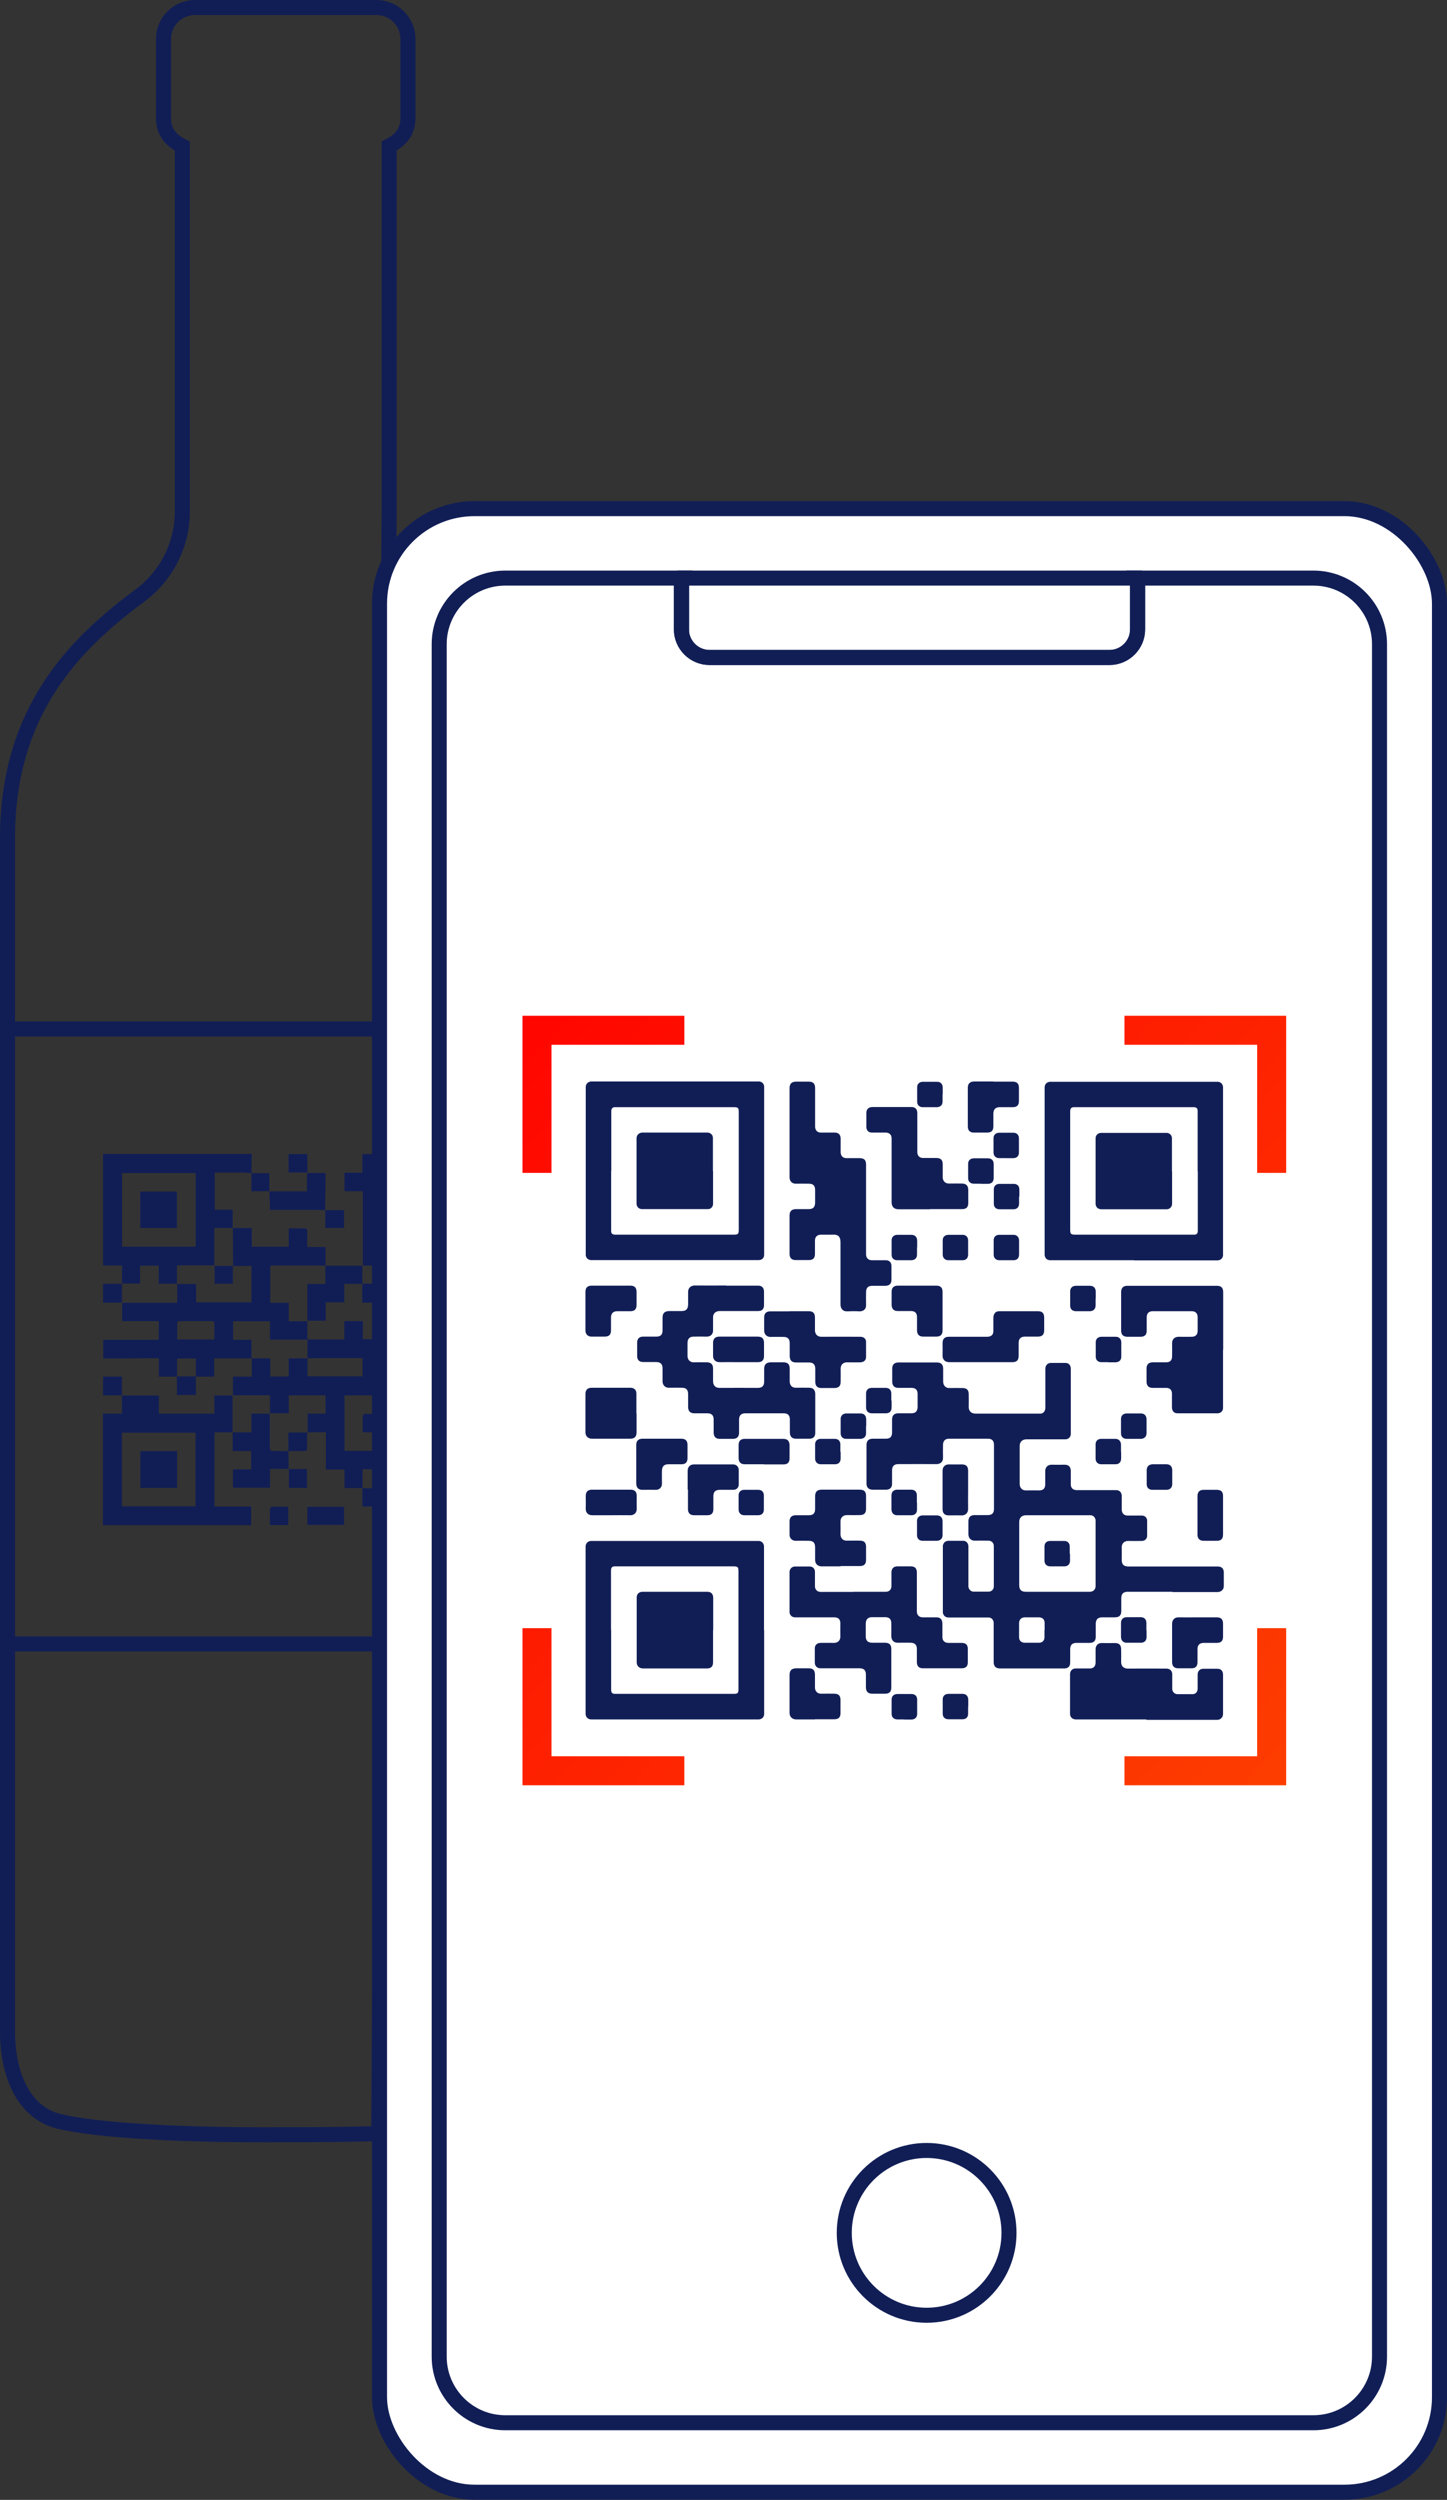 <?xml version="1.0" encoding="UTF-8"?> <svg xmlns="http://www.w3.org/2000/svg" xmlns:xlink="http://www.w3.org/1999/xlink" id="uuid-5b00a5ae-08ad-4e49-bdd9-524daad2352d" data-name="Calque 2" viewBox="0 0 96.27 166.27"><rect x="0" y="0" width="96.27" height="166.27" fill="#333333" stroke="none"/><defs><style> .uuid-7c9e2386-878c-4cfa-a86f-47b038627579 { fill: url(#uuid-f0c0de8b-49a3-4cc3-ba01-bc5b424152e8); } .uuid-7098c591-02b1-4fc4-bcaf-86bdaabb1698, .uuid-e3b1f5af-2fd1-43b3-9e7d-dee4743dbaa1 { stroke: #111e56; stroke-miterlimit: 10; } .uuid-7098c591-02b1-4fc4-bcaf-86bdaabb1698, .uuid-e9ce7fae-5cff-4c64-92b1-6911e5b9edd8 { fill: none; } .uuid-88a78e65-c42e-402e-80cc-36d2a22b7c3d { fill: url(#uuid-1dd46133-82c4-4bc0-89ee-6e3a2b64ddfc); } .uuid-e3b1f5af-2fd1-43b3-9e7d-dee4743dbaa1 { fill: #fff; } .uuid-4a640758-3d23-4f68-b976-17ca1d89000b { fill: url(#uuid-9e920a62-595e-4bb1-8280-088a3e930481); } .uuid-bfa7b0cd-eb02-4bce-aa55-396d55afb541 { fill: #111e56; } .uuid-2ad2ed49-afe0-4a66-bc40-ed16af5d7c8e { fill: url(#uuid-8cd9e931-44fe-46e0-ab0c-dd1d41166498); } </style><linearGradient id="uuid-9e920a62-595e-4bb1-8280-088a3e930481" data-name="Dégradé sans nom 14" x1="29.56" y1="62.57" x2="94.59" y2="125.37" gradientUnits="userSpaceOnUse"><stop offset="0" stop-color="red"></stop><stop offset="1" stop-color="#fd4700"></stop></linearGradient><linearGradient id="uuid-1dd46133-82c4-4bc0-89ee-6e3a2b64ddfc" data-name="Dégradé sans nom 14" x1="51.02" y1="40.35" x2="116.05" y2="103.15" xlink:href="#uuid-9e920a62-595e-4bb1-8280-088a3e930481"></linearGradient><linearGradient id="uuid-8cd9e931-44fe-46e0-ab0c-dd1d41166498" data-name="Dégradé sans nom 14" x1="8.08" y1="86.82" x2="73.11" y2="149.61" xlink:href="#uuid-9e920a62-595e-4bb1-8280-088a3e930481"></linearGradient><linearGradient id="uuid-f0c0de8b-49a3-4cc3-ba01-bc5b424152e8" data-name="Dégradé sans nom 14" x1="29.54" y1="64.6" x2="94.57" y2="127.4" xlink:href="#uuid-9e920a62-595e-4bb1-8280-088a3e930481"></linearGradient></defs><g id="uuid-cefde91e-843d-45af-8f5d-ed362c8770cf" data-name="Calque 1"><g><g><path class="uuid-7098c591-02b1-4fc4-bcaf-86bdaabb1698" d="m25.89,34.03V9.71c.39-.2,1.25-.67,1.25-1.84V2.58c0-1.14-.94-2.08-2.1-2.08h-12.06c-1.16,0-2.1.93-2.1,2.08v5.3c0,1.17.86,1.63,1.25,1.84v24.32c0,2.18-1.05,4.26-2.82,5.57-4.36,3.23-8.81,7.67-8.81,16.14v79.32c0,3.24,1.27,5.49,3.41,6.02,2.49.61,8.28.95,15.09.89.53,0,1.05,0,1.56,0,1.63,0,4.64-.07,4.64-.07,0,0,.69-107,.69-107.87Z"></path><line class="uuid-7098c591-02b1-4fc4-bcaf-86bdaabb1698" x1=".96" y1="68.44" x2="25.25" y2="68.44"></line><line class="uuid-7098c591-02b1-4fc4-bcaf-86bdaabb1698" x1=".96" y1="109.34" x2="25.21" y2="109.34"></line><g><path class="uuid-e9ce7fae-5cff-4c64-92b1-6911e5b9edd8" d="m16.73,94.02h1.2s0,0,0,0h0v-1.2h-2.46s0,0,0,0c0,.82,0,1.63,0,2.45h0c.41,0,.82,0,1.25,0v-1.25Z"></path><path class="uuid-e9ce7fae-5cff-4c64-92b1-6911e5b9edd8" d="m21.64,94.03v-1.21h-2.45v1.19h-1.25s0,0,0,0c0,.09.02.19.02.28,0,.66,0,1.33,0,1.99,0,.16.04.23.21.22.34,0,.68,0,1.02.02,0,0,0,0,0,0h0v-1.25h1.25s0,0,0,0h0v-1.24h1.19Z"></path><path class="uuid-e9ce7fae-5cff-4c64-92b1-6911e5b9edd8" d="m24.1,86.64v-1.25h-1.19v1.23h-1.24v1.22h-1.22v-2.44h1.2v-1.21s-.09-.02-.14-.02c-1.13,0-2.26,0-3.4,0-.05,0-.09.01-.14.02v2.46h1.23v1.23h1.24v1.22h0c.81,0,1.62,0,2.45,0v-1.22h1.23v1.2h1.07v-2.44h-1.1Z"></path><path class="uuid-e9ce7fae-5cff-4c64-92b1-6911e5b9edd8" d="m14.26,84.17h-2.49v1.22h0c.41,0,.82,0,1.26,0v1.22h3.68v-2.42h-1.22s0,0,0,0h0s0,0,0,0v1.18h-1.21v-1.18c.41,0,.81,0,1.21,0h0s0,0,0,0c0-.84,0-1.68-.01-2.52h0c-.4,0-.79,0-1.22,0v2.49Z"></path><path class="uuid-e9ce7fae-5cff-4c64-92b1-6911e5b9edd8" d="m24.13,95.26c0-.37,0-.73,0-1.09,0-.05.08-.13.12-.13.31,0,.63,0,.95,0v-1.21h-2.29v3.67s.08.02.11.02c.73,0,1.45,0,2.18,0v-1.25h-1.08Z"></path><path class="uuid-e9ce7fae-5cff-4c64-92b1-6911e5b9edd8" d="m17.97,91.55h1.23v-1.2h1.25c0-.42,0-.83,0-1.25h0c-.82,0-1.64,0-2.49,0v-1.22h-2.45v1.23h1.23v1.24h0c.4,0,.8,0,1.23,0v1.2Z"></path><path class="uuid-e9ce7fae-5cff-4c64-92b1-6911e5b9edd8" d="m13.02,90.35h-1.25v1.2c.42,0,.83,0,1.25,0v-1.2Z"></path><path class="uuid-e9ce7fae-5cff-4c64-92b1-6911e5b9edd8" d="m11.77,85.39h0c-.4,0-.79,0-1.21,0v-1.2h-1.24v1.2h-1.2s0,0,0,0v1.25h0c1.22,0,2.43,0,3.66,0v-1.25Z"></path><path class="uuid-e9ce7fae-5cff-4c64-92b1-6911e5b9edd8" d="m13.01,78.02h-4.9v4.9h4.9v-4.9Zm-1.24,3.66h-2.44v-2.43h2.44v2.43Z"></path><path class="uuid-e9ce7fae-5cff-4c64-92b1-6911e5b9edd8" d="m14.12,87.87c-.73,0-1.46,0-2.19,0-.05,0-.13.07-.14.11-.01.37,0,.73,0,1.11h2.47c0-.38,0-.74,0-1.11,0-.04-.09-.11-.14-.11Z"></path><path class="uuid-e9ce7fae-5cff-4c64-92b1-6911e5b9edd8" d="m25.21,97.72h-1.1v1.25h0c.36,0,.73,0,1.09,0v-1.26Z"></path><path class="uuid-e9ce7fae-5cff-4c64-92b1-6911e5b9edd8" d="m8.12,100.18h4.9v-4.9h-4.9v4.9Zm1.22-3.66h2.44v2.44h-2.44v-2.44Z"></path><path class="uuid-e9ce7fae-5cff-4c64-92b1-6911e5b9edd8" d="m24.11,91.55v-1.21h-.27c-.87,0-1.73,0-2.6,0-.26,0-.52.01-.79.02v1.19h3.66Z"></path><polygon class="uuid-bfa7b0cd-eb02-4bce-aa55-396d55afb541" points="16.73 90.36 16.74 90.35 16.73 90.35 16.73 90.36"></polygon><path class="uuid-bfa7b0cd-eb02-4bce-aa55-396d55afb541" d="m15.51,89.11v-1.23h2.45v1.22h2.49v-1.22h-1.24v-1.23h-1.23v-2.46c.05,0,.1-.02.14-.02,1.13,0,2.26,0,3.4,0,.05,0,.09.01.14.02h0s0,0,0,0v-1.25h-1.22c0-.36,0-.7,0-1.03,0-.15-.04-.22-.2-.21-.34.01-.67,0-1.03,0v1.22h-2.46v-1.24h-1.25c0,.84,0,1.68.01,2.52h1.22v2.42h-3.68v-1.22h-1.26v1.25h-3.66v1.22h2.43v1.24h-3.69v1.25c.89,0,1.78-.01,2.67-.02.34,0,.67,0,1.03,0v1.22h1.21s0,0,0,0v-1.2h1.25v1.2h0c.4,0,.8,0,1.22,0v-1.21h2.48v-1.24h-1.23Zm-3.72-.02c0-.38,0-.74,0-1.11,0-.04.09-.11.14-.11.73,0,1.46,0,2.19,0,.05,0,.14.07.14.11.01.37,0,.73,0,1.11h-2.47Z"></path><polygon class="uuid-bfa7b0cd-eb02-4bce-aa55-396d55afb541" points="15.49 81.68 15.49 81.67 15.48 81.68 15.49 81.68"></polygon><polygon class="uuid-bfa7b0cd-eb02-4bce-aa55-396d55afb541" points="8.11 86.64 8.11 86.64 8.11 86.64 8.11 86.64"></polygon><polygon class="uuid-bfa7b0cd-eb02-4bce-aa55-396d55afb541" points="11.77 85.39 11.77 85.39 11.77 85.38 11.77 85.39"></polygon><polygon class="uuid-bfa7b0cd-eb02-4bce-aa55-396d55afb541" points="15.5 84.2 15.5 84.2 15.5 84.2 15.5 84.2 15.49 84.2 15.5 84.2"></polygon><polygon class="uuid-bfa7b0cd-eb02-4bce-aa55-396d55afb541" points="20.45 89.1 20.45 89.1 20.45 89.1 20.45 89.1"></polygon><polygon class="uuid-bfa7b0cd-eb02-4bce-aa55-396d55afb541" points="15.48 92.81 15.48 92.82 15.49 92.82 15.48 92.81"></polygon><polygon class="uuid-bfa7b0cd-eb02-4bce-aa55-396d55afb541" points="8.11 92.81 8.11 92.81 8.11 92.81 8.11 92.81"></polygon><path class="uuid-bfa7b0cd-eb02-4bce-aa55-396d55afb541" d="m14.26,92.82v1.2h-3.69v-1.2h-2.46v1.2h-1.26v7.42h9.86v-1.24h-2.44v-4.93h1.2c0-.82,0-1.63,0-2.45h-1.22Zm-1.25,7.37h-4.9v-4.9h4.9v4.9Z"></path><polygon class="uuid-bfa7b0cd-eb02-4bce-aa55-396d55afb541" points="15.48 95.27 15.48 95.27 15.49 95.27 15.48 95.27"></polygon><path class="uuid-bfa7b0cd-eb02-4bce-aa55-396d55afb541" d="m24.11,76.76v1.24h-1.19v1.23h1.22v4.94h1.07v-7.41h-1.09Z"></path><path class="uuid-bfa7b0cd-eb02-4bce-aa55-396d55afb541" d="m24.1,85.39v1.25h1.1v-1.26h-1.09s0,0-.01,0Z"></path><path class="uuid-bfa7b0cd-eb02-4bce-aa55-396d55afb541" d="m9.32,84.18h1.24v1.2h1.21v-1.22h2.49v-2.49h1.22v-1.21h-1.19v-2.47c.57,0,1.13,0,1.68,0,.25,0,.5.02.76.03,0-.42.01-.84.02-1.27H6.86v7.42h1.26v1.2h1.2v-1.2Zm-1.2-6.16h4.9v4.9h-4.9v-4.9Z"></path><polygon class="uuid-bfa7b0cd-eb02-4bce-aa55-396d55afb541" points="11.77 85.38 11.77 85.39 11.77 85.38 11.77 85.38"></polygon><polygon class="uuid-bfa7b0cd-eb02-4bce-aa55-396d55afb541" points="15.49 81.67 15.48 81.67 15.48 81.68 15.49 81.67"></polygon><polygon class="uuid-bfa7b0cd-eb02-4bce-aa55-396d55afb541" points="16.73 78.03 16.72 78.03 16.72 78.03 16.73 78.03"></polygon><polygon class="uuid-bfa7b0cd-eb02-4bce-aa55-396d55afb541" points="8.11 85.38 8.11 85.38 8.11 85.39 8.11 85.38"></polygon><path class="uuid-bfa7b0cd-eb02-4bce-aa55-396d55afb541" d="m6.86,85.39v1.25c.42,0,.83,0,1.25,0v-1.25c-.42,0-.83,0-1.25,0Z"></path><polygon class="uuid-bfa7b0cd-eb02-4bce-aa55-396d55afb541" points="8.11 85.38 8.11 85.39 8.11 85.39 8.11 85.38"></polygon><polygon class="uuid-bfa7b0cd-eb02-4bce-aa55-396d55afb541" points="8.11 86.64 8.11 86.64 8.11 86.64 8.11 86.64"></polygon><path class="uuid-bfa7b0cd-eb02-4bce-aa55-396d55afb541" d="m20.45,76.76h-1.25v1.22h1.25v-1.22Z"></path><path class="uuid-bfa7b0cd-eb02-4bce-aa55-396d55afb541" d="m6.86,91.56v1.25c.42,0,.84,0,1.25,0v-1.25h-1.25Z"></path><polygon class="uuid-bfa7b0cd-eb02-4bce-aa55-396d55afb541" points="8.11 92.81 8.11 92.81 8.11 92.81 8.11 92.81"></polygon><polygon class="uuid-bfa7b0cd-eb02-4bce-aa55-396d55afb541" points="20.45 95.27 20.45 95.27 20.45 95.27 20.45 95.27"></polygon><polygon class="uuid-bfa7b0cd-eb02-4bce-aa55-396d55afb541" points="20.45 90.36 20.45 90.35 20.45 90.35 20.45 90.36 20.45 90.36"></polygon><path class="uuid-bfa7b0cd-eb02-4bce-aa55-396d55afb541" d="m25.21,97.72v-1.22c-.73,0-1.45,0-2.18,0-.03,0-.06,0-.11-.02v-3.67h2.29v-3.74h-1.07v-1.2h-1.23v1.22h-2.45c0,.42,0,.83,0,1.25h0c.26,0,.52-.01.79-.01.87,0,1.73,0,2.6,0h.27v1.21h-3.66v-1.19s0,0,0,0h0c-.41,0-.81,0-1.25,0v1.2h-1.23v-1.2h-1.23v1.21h-1.25v1.24h2.46v1.2h1.25v-1.19h2.45v1.21h-1.19v1.24h1.21v2.48h1.24v1.23h1.2v-1.25h1.1Z"></path><polygon class="uuid-bfa7b0cd-eb02-4bce-aa55-396d55afb541" points="20.45 89.1 20.45 89.1 20.45 89.1 20.45 89.1"></polygon><polygon class="uuid-bfa7b0cd-eb02-4bce-aa55-396d55afb541" points="16.73 90.36 16.74 90.36 16.74 90.35 16.73 90.36"></polygon><polygon class="uuid-bfa7b0cd-eb02-4bce-aa55-396d55afb541" points="24.11 98.98 24.11 98.98 24.11 98.98 24.11 98.98"></polygon><polygon class="uuid-bfa7b0cd-eb02-4bce-aa55-396d55afb541" points="15.49 92.81 15.48 92.81 15.49 92.82 15.49 92.81"></polygon><polygon class="uuid-bfa7b0cd-eb02-4bce-aa55-396d55afb541" points="17.94 94.02 17.94 94.01 17.94 94.01 17.94 94.02"></polygon><path class="uuid-bfa7b0cd-eb02-4bce-aa55-396d55afb541" d="m24.11,98.98v1.22h.3c.26,0,.53,0,.79,0v-1.22h-1.09Z"></path><polygon class="uuid-bfa7b0cd-eb02-4bce-aa55-396d55afb541" points="24.11 98.98 24.11 98.98 24.11 98.98 24.11 98.98"></polygon><polygon class="uuid-bfa7b0cd-eb02-4bce-aa55-396d55afb541" points="15.48 95.27 15.49 95.27 15.49 95.27 15.48 95.27"></polygon><polygon class="uuid-bfa7b0cd-eb02-4bce-aa55-396d55afb541" points="19.21 97.71 19.21 97.71 19.21 97.71 19.21 97.71 19.21 97.71 19.21 97.71"></polygon><polygon class="uuid-bfa7b0cd-eb02-4bce-aa55-396d55afb541" points="17.94 94.02 17.94 94.02 17.94 94.01 17.94 94.02"></polygon><polygon class="uuid-bfa7b0cd-eb02-4bce-aa55-396d55afb541" points="19.19 96.53 19.2 96.53 19.19 96.52 19.19 96.53"></polygon><path class="uuid-bfa7b0cd-eb02-4bce-aa55-396d55afb541" d="m17.95,96.29c0-.66,0-1.33,0-1.99,0-.09-.01-.19-.02-.28h-1.2v1.25h-1.25v1.24h1.23v1.22h-1.21v1.22h2.46v-1.25h1.24c0-.39,0-.79-.01-1.18-.34,0-.68-.02-1.02-.02-.17,0-.22-.06-.21-.22Z"></path><path class="uuid-bfa7b0cd-eb02-4bce-aa55-396d55afb541" d="m20.45,101.42h2.44v-1.2h-2.44v1.2Z"></path><path class="uuid-bfa7b0cd-eb02-4bce-aa55-396d55afb541" d="m17.96,100.35c-.01.35,0,.7,0,1.08h1.22v-1.22c-.37,0-.72,0-1.08,0-.05,0-.13.09-.14.14Z"></path><path class="uuid-bfa7b0cd-eb02-4bce-aa55-396d55afb541" d="m19.2,96.52c.35,0,.7-.02,1.04-.01.15,0,.19-.05.19-.19,0-.35,0-.7.01-1.04h-1.25v1.25Z"></path><polygon class="uuid-bfa7b0cd-eb02-4bce-aa55-396d55afb541" points="20.45 95.27 20.45 95.27 20.45 95.27 20.45 95.27"></polygon><polygon class="uuid-bfa7b0cd-eb02-4bce-aa55-396d55afb541" points="19.2 96.53 19.2 96.52 19.19 96.52 19.2 96.53"></polygon><path class="uuid-bfa7b0cd-eb02-4bce-aa55-396d55afb541" d="m20.42,98.96v-1.25h-1.2c0,.41,0,.82,0,1.25h1.2Z"></path><polygon class="uuid-bfa7b0cd-eb02-4bce-aa55-396d55afb541" points="19.21 97.71 19.21 97.71 19.21 97.71 19.21 97.71"></polygon><polygon class="uuid-bfa7b0cd-eb02-4bce-aa55-396d55afb541" points="19.21 97.71 19.21 97.71 19.21 97.71 19.21 97.71"></polygon><path class="uuid-bfa7b0cd-eb02-4bce-aa55-396d55afb541" d="m21.65,84.19v1.21h-1.2v2.44h1.22v-1.22h1.24v-1.23h1.19s0,0,.01,0v-1.2h-2.46s0,0,0,0Z"></path><polygon class="uuid-bfa7b0cd-eb02-4bce-aa55-396d55afb541" points="21.65 84.19 21.66 84.19 21.66 84.18 21.65 84.18 21.65 84.19"></polygon><polygon class="uuid-bfa7b0cd-eb02-4bce-aa55-396d55afb541" points="24.1 85.39 24.11 85.39 24.11 85.38 24.1 85.38 24.1 85.39"></polygon><polygon class="uuid-bfa7b0cd-eb02-4bce-aa55-396d55afb541" points="17.92 79.24 17.92 79.24 17.92 79.24 17.92 79.23 17.92 79.24 17.92 79.24"></polygon><path class="uuid-bfa7b0cd-eb02-4bce-aa55-396d55afb541" d="m18.25,80.47c.91,0,1.83,0,2.74,0,.21,0,.43.01.64.02,0-.57.02-1.13.03-1.7,0-.25,0-.51,0-.77h-1.24v1.22h-2.5c.02.4.03.8.05,1.23h.27Z"></path><polygon class="uuid-bfa7b0cd-eb02-4bce-aa55-396d55afb541" points="21.64 80.49 21.63 80.49 21.63 80.49 21.64 80.49"></polygon><polygon class="uuid-bfa7b0cd-eb02-4bce-aa55-396d55afb541" points="21.64 80.49 21.63 80.49 21.64 80.49 21.64 80.49"></polygon><path class="uuid-bfa7b0cd-eb02-4bce-aa55-396d55afb541" d="m22.89,81.67v-1.18h-1.25c0,.39,0,.79,0,1.18h1.25Z"></path><polygon class="uuid-bfa7b0cd-eb02-4bce-aa55-396d55afb541" points="17.92 79.23 17.92 79.23 17.92 79.24 17.92 79.23"></polygon><path class="uuid-bfa7b0cd-eb02-4bce-aa55-396d55afb541" d="m17.92,79.23c0-.41,0-.81,0-1.2h-1.19c0,.39,0,.79,0,1.2.42,0,.81,0,1.19,0Z"></path><polygon class="uuid-bfa7b0cd-eb02-4bce-aa55-396d55afb541" points="16.72 78.03 16.73 78.03 16.73 78.03 16.73 78.03 16.73 78.03 16.72 78.03"></polygon><polygon class="uuid-bfa7b0cd-eb02-4bce-aa55-396d55afb541" points="16.73 78.03 16.73 78.03 16.72 78.03 16.73 78.03"></polygon><polygon class="uuid-bfa7b0cd-eb02-4bce-aa55-396d55afb541" points="17.92 79.24 17.92 79.23 17.92 79.24 17.92 79.24"></polygon><path class="uuid-bfa7b0cd-eb02-4bce-aa55-396d55afb541" d="m13.02,91.55c-.42,0-.83,0-1.25,0h0s0,0,0,0v1.23h1.26v-1.23h0Z"></path><polygon class="uuid-bfa7b0cd-eb02-4bce-aa55-396d55afb541" points="13.02 91.55 13.02 91.56 13.03 91.56 13.03 91.55 13.02 91.55"></polygon><polygon class="uuid-bfa7b0cd-eb02-4bce-aa55-396d55afb541" points="11.77 91.55 11.77 91.55 11.77 91.56 11.77 91.56 11.77 91.55"></polygon><path class="uuid-bfa7b0cd-eb02-4bce-aa55-396d55afb541" d="m14.28,85.38h1.21v-1.18c-.4,0-.8,0-1.21,0v1.18Z"></path><polygon class="uuid-bfa7b0cd-eb02-4bce-aa55-396d55afb541" points="15.49 84.2 15.5 84.2 15.49 84.2 15.49 84.2"></polygon><polygon class="uuid-bfa7b0cd-eb02-4bce-aa55-396d55afb541" points="15.49 84.2 15.5 84.2 15.5 84.2 15.49 84.2"></polygon><path class="uuid-bfa7b0cd-eb02-4bce-aa55-396d55afb541" d="m11.78,96.52h-2.44v2.44h2.44v-2.44Z"></path><path class="uuid-bfa7b0cd-eb02-4bce-aa55-396d55afb541" d="m9.33,81.68h2.44v-2.43h-2.44v2.43Z"></path><path class="uuid-bfa7b0cd-eb02-4bce-aa55-396d55afb541" d="m24.13,94.17c-.01.36,0,.72,0,1.09h1.08v-1.22c-.32,0-.64,0-.95,0-.04,0-.12.08-.12.13Z"></path></g></g><g><rect class="uuid-e3b1f5af-2fd1-43b3-9e7d-dee4743dbaa1" x="25.25" y="33.83" width="70.52" height="131.93" rx="6.32" ry="6.32"></rect><g><path class="uuid-7098c591-02b1-4fc4-bcaf-86bdaabb1698" d="m87.39,38.45h-11.8c.05.17.09.36.09.55v2.86c0,1.03-.84,1.87-1.87,1.87h-26.61c-1.03,0-1.87-.84-1.87-1.87v-2.86c0-.19.04-.37.09-.55h-11.8c-2.43,0-4.4,1.97-4.4,4.4v113.89c0,2.43,1.97,4.4,4.4,4.4h53.76c2.43,0,4.4-1.97,4.4-4.4V42.85c0-2.43-1.97-4.4-4.4-4.4Z"></path><path class="uuid-7098c591-02b1-4fc4-bcaf-86bdaabb1698" d="m45.34,41.86c0,1.03.84,1.87,1.87,1.87h26.61c1.03,0,1.87-.84,1.87-1.87v-2.86c0-.19-.04-.37-.09-.55h-30.16c-.05.17-.09.36-.09.55v2.86Z"></path></g><circle class="uuid-7098c591-02b1-4fc4-bcaf-86bdaabb1698" cx="61.65" cy="148.51" r="5.48"></circle><g><g><g><polygon class="uuid-4a640758-3d23-4f68-b976-17ca1d89000b" points="36.69 78.01 34.76 78.01 34.76 67.56 45.53 67.56 45.53 69.49 36.69 69.49 36.69 78.01"></polygon><polygon class="uuid-88a78e65-c42e-402e-80cc-36d2a22b7c3d" points="85.57 78.01 83.64 78.01 83.64 69.49 74.81 69.49 74.81 67.56 85.57 67.56 85.57 78.01"></polygon></g><g><polygon class="uuid-2ad2ed49-afe0-4a66-bc40-ed16af5d7c8e" points="45.53 118.74 34.76 118.74 34.76 108.29 36.69 108.29 36.69 116.81 45.53 116.81 45.53 118.74"></polygon><polygon class="uuid-7c9e2386-878c-4cfa-a86f-47b038627579" points="85.57 118.74 74.81 118.74 74.81 116.81 83.64 116.81 83.64 108.29 85.57 108.29 85.57 118.74"></polygon></g></g><g><path class="uuid-bfa7b0cd-eb02-4bce-aa55-396d55afb541" d="m77.98,105.87c-.95,0-1.9,0-2.84,0-.04,0-.08,0-.12,0-.28,0-.42.14-.42.43,0,.28,0,.55,0,.83,0,.31-.12.44-.44.44-.28,0-.55,0-.83,0-.29,0-.42.14-.43.42,0,.29,0,.58,0,.87,0,.28-.13.41-.42.41-.29,0-.58,0-.87,0-.27,0-.41.14-.41.42,0,.29,0,.58,0,.87,0,.28-.13.41-.41.41-1.42,0-2.84,0-4.26,0-.28,0-.42-.14-.42-.43,0-.82,0-1.65,0-2.47,0-.05,0-.11,0-.16-.02-.18-.14-.31-.31-.33-.05,0-.11,0-.16,0-.81,0-1.61,0-2.42,0-.05,0-.09,0-.14,0-.19-.01-.32-.13-.35-.32,0-.06,0-.12,0-.18,0-1.37,0-2.73,0-4.1,0-.06,0-.12,0-.18.03-.18.16-.31.35-.32.34,0,.67,0,1.01,0,.19,0,.32.15.34.34,0,.08,0,.15,0,.23,0,.78,0,1.56,0,2.33,0,.05,0,.11,0,.16.03.18.16.32.34.32.34,0,.67,0,1.01,0,.19,0,.33-.14.34-.34,0-.02,0-.04,0-.05,0-.87,0-1.73,0-2.6,0-.06,0-.13-.03-.19-.07-.15-.19-.21-.35-.21-.29,0-.59-.01-.88,0-.24.01-.43-.15-.43-.43,0-.28,0-.57,0-.85,0-.29.14-.42.42-.42.29,0,.58,0,.87,0,.27,0,.41-.13.41-.4,0-1.43,0-2.86,0-4.29,0-.25-.14-.39-.39-.39-.87,0-1.73,0-2.6,0-.25,0-.39.14-.4.39,0,.29-.01.59,0,.88.01.28-.2.42-.43.42-.81-.01-1.61,0-2.42,0-.05,0-.09,0-.14,0-.26,0-.4.14-.4.41,0,.31,0,.61,0,.92,0,.22-.14.36-.37.37-.01,0-.02,0-.04,0-.29,0-.59,0-.88,0-.26,0-.41-.14-.41-.4,0-.86,0-1.72,0-2.58,0-.27.14-.41.42-.41.29,0,.58,0,.87,0,.28,0,.41-.13.41-.41,0-.28,0-.57,0-.85,0-.3.14-.43.43-.43.28,0,.57,0,.85,0,.28,0,.41-.13.42-.41,0-.29,0-.59,0-.88,0-.27-.14-.4-.4-.4-.29,0-.59,0-.88,0-.26,0-.4-.14-.41-.4,0-.29,0-.59,0-.88,0-.27.14-.41.42-.41.85,0,1.71,0,2.56,0,.28,0,.41.14.41.42,0,.28,0,.57,0,.85,0,.26.17.45.44.43.28-.01.57,0,.85,0,.28,0,.41.13.41.41,0,.28.01.55,0,.83-.01.28.16.46.45.46,1.4,0,2.8,0,4.21,0,.05,0,.11,0,.16,0,.18-.04.28-.2.28-.39,0-.82,0-1.65,0-2.47,0-.05,0-.11,0-.16.02-.21.16-.35.37-.35.32,0,.65,0,.97,0,.21,0,.34.15.35.36,0,.04,0,.08,0,.12,0,1.37,0,2.74,0,4.12,0,.05,0,.09,0,.14-.01.19-.15.33-.34.34-.05,0-.09,0-.14,0-.82,0-1.64,0-2.46,0-.31,0-.46.19-.46.45,0,.84,0,1.67,0,2.51,0,.28.18.45.43.44.29-.01.58,0,.87,0,.27,0,.4-.14.4-.41,0-.28,0-.57,0-.85-.01-.28.17-.46.44-.45.28.01.57,0,.85,0,.27,0,.4.14.41.4,0,.3,0,.6,0,.9,0,.25.15.39.4.39.04,0,.08,0,.12,0,.79,0,1.58,0,2.37,0,.04,0,.08,0,.12,0,.23,0,.37.14.38.38,0,.27,0,.54,0,.81,0,.05,0,.09,0,.14.02.22.16.36.38.36.28,0,.55,0,.83,0,.05,0,.09,0,.14,0,.2.01.34.15.34.35,0,.33,0,.66,0,.99,0,.21-.15.35-.36.35-.29,0-.59.01-.88,0-.29-.01-.46.18-.45.44.01.27,0,.54,0,.81,0,.32.13.45.46.45,1.93,0,3.85,0,5.78,0,.05,0,.09,0,.14,0,.28,0,.41.14.41.41,0,.29,0,.58,0,.87.01.27-.19.42-.43.42-.99,0-1.98,0-2.97,0Zm-7.62,0c.68,0,1.35,0,2.03,0,.05,0,.09,0,.14,0,.21-.01.35-.15.36-.36,0-.04,0-.07,0-.11,0-1.38,0-2.77,0-4.15,0-.05,0-.09,0-.14-.02-.18-.14-.31-.31-.33-.04,0-.08,0-.12,0-1.4,0-2.8,0-4.2,0-.29,0-.45.18-.45.44,0,1.4,0,2.8,0,4.2,0,.32.13.45.45.45.7,0,1.4,0,2.1,0Zm-.86,2.56c0-.16,0-.32,0-.48,0-.24-.14-.38-.39-.38-.31,0-.61,0-.92,0-.23,0-.38.14-.39.37,0,.32,0,.64,0,.95,0,.23.15.37.38.37.31,0,.62,0,.94,0,.23,0,.37-.14.37-.38,0-.15,0-.31,0-.46Z"></path><path class="uuid-bfa7b0cd-eb02-4bce-aa55-396d55afb541" d="m50.84,77.88c0,1.81,0,3.62,0,5.42,0,.05,0,.11,0,.16,0,.21-.15.35-.36.35-.04,0-.07,0-.11,0-3.65,0-7.29,0-10.94,0-.04,0-.08,0-.12,0-.18-.01-.32-.14-.34-.32,0-.06,0-.12,0-.18,0-3.63,0-7.26,0-10.88,0-.05,0-.09,0-.14.01-.21.16-.35.37-.36.04,0,.08,0,.12,0,3.63,0,7.27,0,10.9,0,.05,0,.11,0,.16,0,.18.02.31.15.32.34,0,.05,0,.11,0,.16,0,1.81,0,3.63,0,5.44Zm-10.18-.02c0,1.29,0,2.58,0,3.87,0,.05,0,.09,0,.14,0,.17.08.24.25.25.04,0,.07,0,.11,0,2.59,0,5.18,0,7.77,0,.32,0,.36-.04.36-.35,0-2.59,0-5.18,0-7.77,0-.33-.03-.36-.37-.36-2.58,0-5.16,0-7.74,0-.04,0-.08,0-.12,0-.17,0-.24.08-.25.25,0,.05,0,.09,0,.14,0,1.28,0,2.56,0,3.83Z"></path><path class="uuid-bfa7b0cd-eb02-4bce-aa55-396d55afb541" d="m75.45,83.82c-1.81,0-3.63,0-5.44,0-.05,0-.09,0-.14,0-.21,0-.35-.14-.37-.35,0-.05,0-.09,0-.14,0-3.63,0-7.26,0-10.88,0-.05,0-.09,0-.14.01-.21.16-.35.36-.36.04,0,.08,0,.12,0,3.63,0,7.27,0,10.9,0,.05,0,.11,0,.16,0,.18.02.31.15.33.34,0,.05,0,.09,0,.14,0,3.64,0,7.28,0,10.92,0,.05,0,.09,0,.14-.01.19-.15.32-.34.34-.05,0-.11,0-.16,0-1.81,0-3.62,0-5.42,0Zm4.23-5.92c0-1.3,0-2.59,0-3.89,0-.05,0-.09,0-.14,0-.15-.08-.22-.23-.23-.05,0-.09,0-.14,0-2.58,0-5.16,0-7.74,0-.04,0-.08,0-.12,0-.17,0-.24.08-.25.25,0,.04,0,.07,0,.11,0,2.59,0,5.18,0,7.77,0,.31.05.35.36.35,2.59,0,5.18,0,7.77,0,.04,0,.07,0,.11,0,.18,0,.24-.07.25-.25,0-.05,0-.09,0-.14,0-1.28,0-2.56,0-3.83Z"></path><path class="uuid-bfa7b0cd-eb02-4bce-aa55-396d55afb541" d="m50.84,108.42c0,1.81,0,3.63,0,5.44,0,.05,0,.11,0,.16-.01.19-.15.32-.34.34-.04,0-.08,0-.12,0-3.65,0-7.29,0-10.94,0-.04,0-.07,0-.11,0-.21,0-.35-.14-.37-.35,0-.05,0-.09,0-.14,0-3.63,0-7.26,0-10.88,0-.05,0-.09,0-.14.01-.21.16-.35.36-.36.04,0,.08,0,.12,0,3.63,0,7.27,0,10.9,0,.05,0,.11,0,.16,0,.18.02.31.15.33.34,0,.05,0,.11,0,.16,0,1.81,0,3.63,0,5.44Zm-10.18-.02c0,1.3,0,2.59,0,3.89,0,.05,0,.09,0,.14.01.15.08.22.23.23.04,0,.08,0,.12,0,2.59,0,5.18,0,7.77,0,.32,0,.35-.04.35-.35,0-2.58,0-5.17,0-7.75,0-.35-.03-.38-.37-.38-2.58,0-5.16,0-7.74,0-.04,0-.08,0-.12,0-.17,0-.24.08-.25.25,0,.05,0,.09,0,.14,0,1.28,0,2.56,0,3.83Z"></path><path class="uuid-bfa7b0cd-eb02-4bce-aa55-396d55afb541" d="m57.62,80.43c0,.96,0,1.92,0,2.88,0,.05,0,.09,0,.14.01.23.16.37.39.37.27,0,.54,0,.81,0,.04,0,.08,0,.12,0,.23,0,.37.15.37.38,0,.31,0,.62,0,.94,0,.23-.14.37-.38.38-.29,0-.59,0-.88,0-.3,0-.43.13-.43.43,0,.28-.01.55,0,.83.02.29-.18.45-.45.44-.27-.02-.54-.01-.81,0-.28.01-.44-.18-.44-.45,0-1.38,0-2.76,0-4.14,0-.4-.18-.53-.51-.51-.26.01-.52,0-.78,0-.26,0-.41.14-.41.4,0,.29,0,.59,0,.88,0,.28-.13.41-.41.41-.29,0-.58,0-.87,0-.27,0-.41-.14-.41-.41,0-.85,0-1.71,0-2.56,0-.28.14-.41.41-.42.29,0,.58,0,.87,0,.28,0,.41-.13.42-.41,0-.29,0-.59,0-.88,0-.27-.14-.4-.4-.4-.29,0-.58-.01-.87,0-.25.01-.43-.16-.43-.42,0-1.98,0-3.96,0-5.94,0-.29.14-.42.42-.43.28,0,.57,0,.85,0,.3,0,.43.13.43.43,0,.82,0,1.64,0,2.46,0,.05,0,.09,0,.14.02.22.16.36.38.36.25,0,.51,0,.76,0,.06,0,.12,0,.18,0,.23,0,.37.14.38.38,0,.27,0,.53,0,.8,0,.05,0,.09,0,.14.01.24.15.38.39.38.29,0,.59,0,.88,0,.29,0,.42.13.42.42,0,.04,0,.08,0,.12,0,.95,0,1.9,0,2.85Z"></path><path class="uuid-bfa7b0cd-eb02-4bce-aa55-396d55afb541" d="m48.29,85.51c.68,0,1.35,0,2.03,0,.04,0,.08,0,.12,0,.25,0,.38.14.39.38,0,.31,0,.61,0,.92,0,.26-.14.39-.39.39-.36,0-.72,0-1.08,0-.49,0-.99,0-1.48,0-.26,0-.45.16-.44.43,0,.28,0,.57,0,.85.01.28-.2.43-.43.42-.28-.01-.57,0-.85,0-.28,0-.42.14-.42.43,0,.28,0,.57,0,.85,0,.28.19.44.43.43.28-.01.57,0,.85,0,.29,0,.42.13.42.42,0,.28,0,.57,0,.85,0,.25.16.44.44.43.84-.01,1.68,0,2.53,0,.3,0,.43-.13.43-.43,0-.28,0-.55,0-.83,0-.3.14-.43.43-.44.28,0,.57,0,.85,0,.29,0,.42.13.42.42,0,.28,0,.55,0,.83-.01.26.15.46.44.44.28-.01.57,0,.85,0,.27,0,.4.14.41.4,0,.87,0,1.73,0,2.6,0,.26-.14.39-.39.39-.3,0-.6,0-.9,0-.25,0-.39-.14-.4-.39,0-.29,0-.59,0-.88,0-.29-.13-.42-.42-.42-.85,0-1.7,0-2.54,0-.28,0-.42.14-.42.42,0,.29,0,.58,0,.87,0,.27-.13.4-.4.41-.29,0-.59,0-.88,0-.27,0-.41-.14-.41-.42,0-.28,0-.57,0-.85,0-.3-.13-.43-.43-.43-.28,0-.57,0-.85,0-.28,0-.41-.14-.42-.41,0-.29,0-.58,0-.87,0-.29-.13-.42-.42-.42-.28,0-.57-.01-.85,0-.23.01-.43-.15-.43-.43,0-.29,0-.58,0-.87,0-.27-.14-.4-.4-.41-.29,0-.59,0-.88,0-.27,0-.41-.14-.41-.4,0-.3,0-.6,0-.9,0-.25.15-.39.4-.39.29,0,.59,0,.88,0,.28,0,.41-.13.41-.41,0-.28,0-.57,0-.85,0-.3.14-.43.43-.44.28,0,.55,0,.83,0,.31,0,.43-.13.44-.44,0-.27,0-.54,0-.81-.01-.27.17-.45.44-.45.7.01,1.4,0,2.1,0Z"></path><path class="uuid-bfa7b0cd-eb02-4bce-aa55-396d55afb541" d="m56.78,105.87c.68,0,1.35,0,2.03,0,.04,0,.08,0,.12,0,.23,0,.37-.14.38-.37,0-.26,0-.53,0-.8,0-.05,0-.09,0-.14.01-.24.15-.38.39-.38.3,0,.6,0,.9,0,.27,0,.4.14.4.41,0,.82,0,1.65,0,2.47,0,.05,0,.09,0,.14.01.23.16.37.39.37.31,0,.61,0,.92,0,.17,0,.3.07.36.23.02.06.02.13.03.19,0,.26,0,.52,0,.78,0,.04,0,.07,0,.11,0,.25.15.39.4.39.29,0,.59,0,.88,0,.28,0,.41.13.41.41,0,.29,0,.59,0,.88,0,.27-.14.4-.41.4-.86,0-1.72,0-2.58,0-.26,0-.4-.14-.4-.41,0-.29,0-.59,0-.88,0-.27-.14-.4-.4-.41-.28,0-.55-.01-.83,0-.33.02-.48-.19-.47-.48.01-.27,0-.54,0-.81,0-.28-.14-.41-.41-.41-.29,0-.58,0-.87,0-.27,0-.41.14-.42.41,0,.29,0,.58,0,.87,0,.28.14.41.41.42.29,0,.58,0,.87,0,.28,0,.42.13.42.41,0,.86,0,1.72,0,2.58,0,.27-.14.4-.4.4-.29,0-.59,0-.88,0-.26,0-.4-.14-.41-.4,0-.29,0-.59,0-.88,0-.28-.14-.41-.42-.41-.82,0-1.64,0-2.46,0-.05,0-.09,0-.14,0-.22,0-.37-.14-.38-.36,0-.32,0-.65,0-.97,0-.22.16-.36.38-.36.29,0,.59-.01.88,0,.24.01.45-.14.44-.43-.01-.29,0-.58,0-.87,0-.27-.14-.4-.4-.4-.82,0-1.65,0-2.47,0-.05,0-.11,0-.16,0-.19-.01-.32-.13-.35-.31,0-.05,0-.09,0-.14,0-.82,0-1.65,0-2.47,0-.05,0-.09,0-.14.03-.18.16-.31.35-.32.33,0,.66,0,.99,0,.21,0,.35.15.35.36,0,.28,0,.57,0,.85,0,.05,0,.09,0,.14.02.2.16.33.36.34.05,0,.09,0,.14,0,.68,0,1.37,0,2.05,0Z"></path><path class="uuid-bfa7b0cd-eb02-4bce-aa55-396d55afb541" d="m81.37,89.76c0,1.24,0,2.49,0,3.73,0,.06,0,.12,0,.18-.01.18-.15.31-.33.33-.04,0-.07,0-.11,0-.84,0-1.67,0-2.51,0-.06,0-.12,0-.18-.01-.17-.04-.27-.18-.27-.39,0-.31,0-.61,0-.92,0-.23-.14-.37-.38-.37-.04,0-.08,0-.12,0-.26,0-.52,0-.78,0-.27,0-.41-.14-.41-.42,0-.29,0-.58,0-.87,0-.27.14-.41.42-.41.29,0,.58,0,.87,0,.28,0,.41-.13.41-.41,0-.27.01-.54,0-.81-.02-.3.15-.49.47-.48.28.01.55,0,.83,0,.27,0,.4-.14.4-.41,0-.29,0-.59,0-.88,0-.27-.14-.41-.4-.41-.86,0-1.72,0-2.58,0-.27,0-.41.14-.41.42,0,.29,0,.58,0,.87,0,.28-.13.41-.41.41-.29,0-.58,0-.87,0-.28,0-.42-.14-.42-.41,0-.85,0-1.71,0-2.56,0-.28.14-.42.41-.42,1.99,0,3.97,0,5.96,0,.29,0,.42.13.42.43,0,1.27,0,2.54,0,3.82Z"></path><path class="uuid-bfa7b0cd-eb02-4bce-aa55-396d55afb541" d="m76.27,114.36c-1.52,0-3.04,0-4.56,0-.05,0-.11,0-.16,0-.2-.01-.34-.14-.36-.34,0-.04,0-.08,0-.12,0-.82,0-1.64,0-2.46,0-.04,0-.07,0-.11.02-.22.16-.36.38-.36.31,0,.62,0,.94,0,.24,0,.37-.14.38-.37,0-.04,0-.08,0-.12,0-.25,0-.51,0-.76-.01-.27.16-.46.45-.44.28.01.55,0,.83,0,.29,0,.42.13.42.42,0,.27.01.54,0,.81-.01.28.14.47.46.47.81-.01,1.63,0,2.44,0,.05,0,.09,0,.14,0,.21.01.35.15.36.36,0,.29,0,.58,0,.87,0,.05,0,.11,0,.16.03.18.16.3.34.31.34,0,.67,0,1.01,0,.21,0,.34-.15.34-.37,0-.29,0-.59,0-.88,0-.06,0-.13.02-.19.05-.16.18-.25.37-.25.31,0,.61,0,.92,0,.24,0,.38.14.38.39,0,.87,0,1.74,0,2.62,0,.23-.18.4-.42.39-1.56,0-3.12,0-4.68,0Z"></path><path class="uuid-bfa7b0cd-eb02-4bce-aa55-396d55afb541" d="m61.86,80.43c-.69,0-1.39,0-2.08,0-.32,0-.46-.19-.46-.47,0-1.36,0-2.72,0-4.08,0-.05,0-.11,0-.16,0-.24-.14-.38-.38-.39-.26,0-.53,0-.79,0-.05,0-.09,0-.14,0-.22,0-.37-.14-.37-.37,0-.32,0-.64,0-.95,0-.23.15-.37.38-.38.88,0,1.75,0,2.63,0,.25,0,.38.15.38.41,0,.82,0,1.64,0,2.46,0,.05,0,.09,0,.14.01.24.15.38.39.38.29,0,.59,0,.88,0,.29,0,.42.13.42.42,0,.28,0,.55,0,.83-.01.27.16.46.44.45.28-.01.55,0,.83,0,.29,0,.42.13.43.42,0,.29,0,.58,0,.87,0,.28-.13.41-.41.41-.71,0-1.42,0-2.14,0Z"></path><path class="uuid-bfa7b0cd-eb02-4bce-aa55-396d55afb541" d="m52.53,87.21c.42,0,.85,0,1.27,0,.29,0,.42.13.42.42,0,.28,0,.57,0,.85,0,.25.16.44.44.43.84-.01,1.67,0,2.51,0,.07,0,.14,0,.21.02.15.05.24.16.24.32,0,.34,0,.67,0,1.01,0,.21-.15.34-.37.35-.29,0-.59.01-.88,0-.27-.01-.45.16-.44.45.01.28,0,.57,0,.85,0,.27-.13.4-.4.41-.29,0-.59,0-.88,0-.27,0-.41-.14-.41-.42,0-.28,0-.57,0-.85,0-.3-.13-.43-.43-.43-.28,0-.57,0-.85,0-.28,0-.41-.14-.42-.41,0-.29,0-.58,0-.87,0-.29-.13-.42-.42-.42-.28,0-.57-.01-.85,0-.23.01-.43-.15-.43-.43,0-.28,0-.57,0-.85,0-.29.14-.42.42-.42.42,0,.85,0,1.27,0Z"></path><path class="uuid-bfa7b0cd-eb02-4bce-aa55-396d55afb541" d="m55.93,104.18c-.42,0-.85,0-1.27,0-.24,0-.43-.15-.43-.43,0-.28,0-.55,0-.83,0-.32-.13-.44-.44-.44-.28,0-.55-.01-.83,0-.26.01-.44-.17-.43-.42,0-.29,0-.58,0-.87,0-.27.14-.41.42-.41.29,0,.58,0,.87,0,.28,0,.41-.13.41-.41,0-.28,0-.57,0-.85,0-.3.14-.44.43-.44.85,0,1.7,0,2.54,0,.29,0,.42.13.42.42,0,.28,0,.57,0,.85,0,.29-.13.42-.42.42-.28,0-.55.01-.83,0-.3-.01-.46.19-.45.44.01.28,0,.55,0,.83,0,.26.16.45.44.43.28-.01.57,0,.85,0,.28,0,.41.13.41.41,0,.29,0,.59,0,.88,0,.27-.14.4-.41.4-.43,0-.86,0-1.29,0Z"></path><path class="uuid-bfa7b0cd-eb02-4bce-aa55-396d55afb541" d="m65.24,90.6c-.69,0-1.39,0-2.08,0-.31,0-.46-.2-.45-.45.01-.27,0-.54,0-.81,0-.3.14-.43.43-.43.84,0,1.68,0,2.52,0,.09,0,.18-.01.25-.05.13-.06.18-.19.18-.34,0-.29,0-.59,0-.88,0-.1.03-.2.08-.28.07-.11.19-.15.32-.15.45,0,.89,0,1.34,0,.4,0,.8,0,1.2,0,.32,0,.44.12.44.45,0,.27,0,.54,0,.81,0,.3-.13.43-.43.43-.28,0-.57,0-.85,0-.28,0-.42.14-.42.43,0,.28,0,.57,0,.85,0,.29-.13.42-.42.42-.71,0-1.42,0-2.14,0Z"></path><path class="uuid-bfa7b0cd-eb02-4bce-aa55-396d55afb541" d="m42.35,94.01c0,.42,0,.84,0,1.25,0,.3-.13.43-.43.43-.84,0-1.68,0-2.53,0-.28,0-.44-.18-.44-.43,0-.85,0-1.7,0-2.54,0-.28.14-.42.43-.42.85,0,1.7,0,2.54,0,.12,0,.22.02.31.1.09.08.11.19.11.3,0,.44,0,.87,0,1.31Z"></path><path class="uuid-bfa7b0cd-eb02-4bce-aa55-396d55afb541" d="m79.67,107.57c.42,0,.85,0,1.27,0,.3,0,.43.13.43.43,0,.29,0,.58,0,.87,0,.27-.14.4-.41.4-.29,0-.58,0-.87,0-.28,0-.42.14-.42.42,0,.29,0,.58,0,.87,0,.27-.13.4-.4.4-.29,0-.59,0-.88,0-.27,0-.41-.14-.41-.42,0-.58,0-1.15,0-1.73,0-.27,0-.54,0-.81,0-.27.18-.44.44-.43.42.01.84,0,1.25,0Z"></path><path class="uuid-bfa7b0cd-eb02-4bce-aa55-396d55afb541" d="m66.1,71.94c.42,0,.85,0,1.27,0,.29,0,.42.13.42.42,0,.29,0,.58,0,.87,0,.28-.13.41-.41.41-.29,0-.58,0-.87,0-.27,0-.41.14-.42.41,0,.28,0,.57,0,.85,0,.31-.13.43-.43.43-.29,0-.58,0-.87,0-.26,0-.4-.14-.4-.41,0-.86,0-1.72,0-2.58,0-.26.14-.4.41-.41.43,0,.86,0,1.29,0Z"></path><path class="uuid-bfa7b0cd-eb02-4bce-aa55-396d55afb541" d="m40.66,85.51c.42,0,.85,0,1.27,0,.29,0,.42.13.42.42,0,.29,0,.58,0,.87,0,.28-.13.41-.41.41-.29,0-.58,0-.87,0-.27,0-.41.14-.42.41,0,.28,0,.57,0,.85,0,.31-.13.43-.43.43-.28,0-.57,0-.85,0-.23.01-.43-.14-.42-.43,0-.85,0-1.7,0-2.54,0-.29.14-.42.42-.42.42,0,.85,0,1.27,0Z"></path><path class="uuid-bfa7b0cd-eb02-4bce-aa55-396d55afb541" d="m44.05,95.69c.42,0,.85,0,1.27,0,.29,0,.42.13.42.42,0,.29,0,.58,0,.87,0,.28-.13.41-.41.41-.29,0-.58,0-.87,0-.27,0-.41.14-.42.41,0,.29-.01.58,0,.87.01.28-.2.43-.43.42-.29-.01-.58,0-.87,0-.26,0-.4-.14-.41-.41,0-.86,0-1.72,0-2.58,0-.27.15-.41.42-.41.42,0,.85,0,1.27,0Z"></path><path class="uuid-bfa7b0cd-eb02-4bce-aa55-396d55afb541" d="m45.75,99.08c0-.42,0-.84,0-1.25,0-.27.17-.44.44-.43.84,0,1.68,0,2.53,0,.02,0,.05,0,.07,0,.21.01.35.15.36.36,0,.32,0,.65,0,.97,0,.22-.15.36-.37.36-.29,0-.59,0-.88,0-.31,0-.44.13-.44.44,0,.28,0,.57,0,.85,0,.27-.13.4-.4.4-.29,0-.59,0-.88,0-.27,0-.41-.14-.41-.42,0-.43,0-.86,0-1.29Z"></path><path class="uuid-bfa7b0cd-eb02-4bce-aa55-396d55afb541" d="m54.22,114.36c-.42,0-.84,0-1.25,0-.27,0-.44-.18-.44-.43,0-.84,0-1.68,0-2.53,0-.3.14-.43.43-.44.28,0,.55,0,.83,0,.31,0,.43.13.43.44,0,.27,0,.54,0,.81-.01.26.15.46.45.44.28-.01.55,0,.83,0,.29,0,.42.13.42.42,0,.29,0,.58,0,.87,0,.28-.13.41-.41.41-.43,0-.86,0-1.29,0Z"></path><path class="uuid-bfa7b0cd-eb02-4bce-aa55-396d55afb541" d="m62.71,87.22c0,.42,0,.84,0,1.25,0,.3-.13.43-.43.43-.28,0-.57,0-.85,0-.28,0-.42-.14-.42-.43,0-.29,0-.58,0-.87,0-.27-.14-.4-.4-.4-.29,0-.59,0-.88,0-.26,0-.4-.14-.41-.4,0-.29,0-.59,0-.88,0-.27.14-.41.42-.41.85,0,1.71,0,2.56,0,.28,0,.41.14.41.42,0,.43,0,.86,0,1.29Z"></path><path class="uuid-bfa7b0cd-eb02-4bce-aa55-396d55afb541" d="m50.83,97.39c-.42,0-.85,0-1.27,0-.28,0-.42-.14-.42-.42,0-.28,0-.57,0-.85,0-.29.14-.42.42-.42.85,0,1.7,0,2.54,0,.29,0,.42.13.43.42,0,.29,0,.58,0,.87,0,.28-.13.41-.41.41-.43,0-.86,0-1.29,0Z"></path><path class="uuid-bfa7b0cd-eb02-4bce-aa55-396d55afb541" d="m40.65,100.78c-.42,0-.84,0-1.25,0-.27,0-.44-.17-.43-.44.01-.28,0-.55,0-.83,0-.3.14-.43.43-.43.85,0,1.7,0,2.54,0,.29,0,.42.13.42.42,0,.28-.01.57,0,.85.01.28-.19.44-.44.43-.42-.01-.85,0-1.27,0Z"></path><path class="uuid-bfa7b0cd-eb02-4bce-aa55-396d55afb541" d="m81.37,100.79c0,.42,0,.85,0,1.27,0,.29-.13.42-.42.42-.29,0-.58,0-.87,0-.26,0-.41-.14-.41-.4,0-.86,0-1.72,0-2.58,0-.27.14-.41.42-.41.29,0,.58,0,.87,0,.28,0,.41.13.41.41,0,.43,0,.86,0,1.29Z"></path><path class="uuid-bfa7b0cd-eb02-4bce-aa55-396d55afb541" d="m49.15,90.6c-.42,0-.85-.01-1.27,0-.29,0-.45-.19-.44-.43,0-.28,0-.57,0-.85,0-.28.14-.42.43-.42.85,0,1.7,0,2.54,0,.29,0,.42.13.42.42,0,.29,0,.58,0,.87,0,.28-.13.41-.41.41-.42,0-.85,0-1.27,0Z"></path><path class="uuid-bfa7b0cd-eb02-4bce-aa55-396d55afb541" d="m64.41,99.09c0,.42-.01.85,0,1.27,0,.29-.2.44-.44.43-.28-.01-.56,0-.85,0-.27,0-.41-.14-.41-.41,0-.85,0-1.71,0-2.56,0-.28.19-.43.43-.42.28.01.56,0,.85,0,.29,0,.42.13.42.42,0,.42,0,.85,0,1.27Z"></path><path class="uuid-bfa7b0cd-eb02-4bce-aa55-396d55afb541" d="m73.74,90.6c-.15,0-.31,0-.46,0-.23,0-.38-.14-.38-.37,0-.32,0-.64,0-.95,0-.23.15-.37.39-.37.31,0,.62,0,.94,0,.23,0,.37.15.37.38,0,.31,0,.62,0,.94,0,.24-.14.37-.39.38-.15,0-.31,0-.46,0Z"></path><path class="uuid-bfa7b0cd-eb02-4bce-aa55-396d55afb541" d="m76.28,94.86c0,.15,0,.31,0,.46,0,.23-.14.37-.38.38-.31,0-.62,0-.94,0-.23,0-.38-.14-.38-.37,0-.32,0-.64,0-.95,0-.23.15-.37.39-.37.31,0,.61,0,.92,0,.25,0,.38.14.39.38,0,.16,0,.32,0,.48Z"></path><path class="uuid-bfa7b0cd-eb02-4bce-aa55-396d55afb541" d="m72.89,86.37c0,.15,0,.31,0,.46,0,.23-.14.37-.37.38-.31,0-.62,0-.94,0-.23,0-.38-.14-.38-.37,0-.32,0-.64,0-.95,0-.23.15-.37.39-.37.31,0,.61,0,.92,0,.25,0,.38.14.39.38,0,.16,0,.32,0,.48Z"></path><path class="uuid-bfa7b0cd-eb02-4bce-aa55-396d55afb541" d="m77.13,99.09c-.15,0-.31,0-.46,0-.23,0-.38-.14-.38-.37,0-.31,0-.62,0-.94,0-.24.15-.38.39-.39.31,0,.61,0,.92,0,.25,0,.38.14.39.38,0,.31,0,.62,0,.94,0,.23-.14.37-.38.38-.16,0-.32,0-.48,0Z"></path><path class="uuid-bfa7b0cd-eb02-4bce-aa55-396d55afb541" d="m57.62,94.85c0,.16,0,.32,0,.48,0,.22-.14.36-.37.37-.32,0-.64,0-.95,0-.22,0-.37-.14-.37-.36,0-.32,0-.65,0-.97,0-.22.16-.36.38-.36.31,0,.62,0,.94,0,.24,0,.37.14.38.39,0,0,0,.01,0,.02,0,.15,0,.29,0,.44h0Z"></path><path class="uuid-bfa7b0cd-eb02-4bce-aa55-396d55afb541" d="m49.98,100.78c-.15,0-.31,0-.46,0-.22,0-.37-.14-.38-.36,0-.32,0-.65,0-.97,0-.22.15-.36.37-.36.32,0,.64,0,.95,0,.22,0,.36.15.36.37,0,.32,0,.64,0,.95,0,.23-.14.37-.38.37-.16,0-.32,0-.48,0Z"></path><path class="uuid-bfa7b0cd-eb02-4bce-aa55-396d55afb541" d="m67.8,82.98c0,.15,0,.31,0,.46,0,.24-.14.38-.37.38-.32,0-.64,0-.95,0-.21,0-.36-.14-.37-.35,0-.33,0-.66,0-.99,0-.21.15-.35.36-.35.32,0,.65,0,.97,0,.21,0,.35.15.36.36,0,.16,0,.33,0,.49h0Z"></path><path class="uuid-bfa7b0cd-eb02-4bce-aa55-396d55afb541" d="m61.01,99.95c0,.15,0,.31,0,.46,0,.23-.14.37-.38.37-.31,0-.62,0-.94,0-.23,0-.37-.14-.38-.38,0-.31,0-.62,0-.94,0-.24.15-.38.39-.38.31,0,.61,0,.92,0,.24,0,.38.14.38.39,0,.16,0,.32,0,.48Z"></path><path class="uuid-bfa7b0cd-eb02-4bce-aa55-396d55afb541" d="m64.41,82.97c0,.16,0,.32,0,.48,0,.22-.14.37-.36.37-.32,0-.64,0-.95,0-.22,0-.37-.14-.38-.36,0-.32,0-.65,0-.97,0-.22.15-.36.38-.36.32,0,.64,0,.95,0,.22,0,.36.15.36.37,0,.16,0,.32,0,.48Z"></path><path class="uuid-bfa7b0cd-eb02-4bce-aa55-396d55afb541" d="m62.71,101.64c0,.15,0,.31,0,.46,0,.23-.14.37-.38.38-.31,0-.62,0-.94,0-.23,0-.38-.14-.38-.37,0-.32,0-.64,0-.95,0-.23.15-.37.39-.37.31,0,.61,0,.92,0,.25,0,.38.14.39.38,0,.16,0,.32,0,.48Z"></path><path class="uuid-bfa7b0cd-eb02-4bce-aa55-396d55afb541" d="m61.01,82.97c0,.16,0,.32,0,.48,0,.22-.14.36-.37.37-.32,0-.64,0-.95,0-.22,0-.37-.14-.37-.36,0-.32,0-.65,0-.97,0-.22.16-.36.38-.36.31,0,.62,0,.94,0,.23,0,.37.14.38.37,0,.01,0,.02,0,.04,0,.15,0,.29,0,.44h0Z"></path><path class="uuid-bfa7b0cd-eb02-4bce-aa55-396d55afb541" d="m67.8,79.58c0,.16,0,.32,0,.48,0,.22-.14.37-.36.37-.32,0-.64,0-.95,0-.22,0-.37-.14-.37-.36,0-.32,0-.65,0-.97,0-.22.15-.36.38-.36.31,0,.62,0,.94,0,.24,0,.38.14.38.39,0,.15,0,.31,0,.46Z"></path><path class="uuid-bfa7b0cd-eb02-4bce-aa55-396d55afb541" d="m65.25,78.73c-.15,0-.31,0-.46,0-.23,0-.38-.14-.38-.37,0-.32,0-.64,0-.95,0-.23.15-.37.39-.37.31,0,.61,0,.92,0,.25,0,.39.14.39.38,0,.31,0,.62,0,.94,0,.23-.14.37-.37.38-.16,0-.32,0-.48,0Z"></path><path class="uuid-bfa7b0cd-eb02-4bce-aa55-396d55afb541" d="m66.96,77.03c-.16,0-.32,0-.48,0-.22,0-.37-.14-.38-.36,0-.32,0-.65,0-.97,0-.22.15-.36.38-.36.32,0,.64,0,.95,0,.22,0,.36.15.36.37,0,.32,0,.64,0,.95,0,.23-.14.37-.38.37-.15,0-.31,0-.46,0Z"></path><path class="uuid-bfa7b0cd-eb02-4bce-aa55-396d55afb541" d="m55.93,96.56c0,.15,0,.29,0,.44,0,.25-.14.39-.38.39-.31,0-.62,0-.94,0-.22,0-.37-.14-.38-.36,0-.32,0-.65,0-.97,0-.22.15-.36.37-.36.32,0,.64,0,.95,0,.22,0,.36.15.36.37,0,.16,0,.33,0,.49Z"></path><path class="uuid-bfa7b0cd-eb02-4bce-aa55-396d55afb541" d="m76.28,108.43c0,.15,0,.31,0,.46,0,.23-.14.37-.38.37-.31,0-.62,0-.94,0-.23,0-.37-.14-.38-.38,0-.31,0-.62,0-.94,0-.24.15-.38.39-.38.31,0,.61,0,.92,0,.24,0,.38.14.38.39,0,.16,0,.32,0,.48Z"></path><path class="uuid-bfa7b0cd-eb02-4bce-aa55-396d55afb541" d="m62.71,72.79c0,.16,0,.32,0,.48,0,.22-.14.36-.37.37-.32,0-.64,0-.95,0-.22,0-.37-.14-.37-.36,0-.32,0-.65,0-.97,0-.22.16-.36.38-.36.31,0,.62,0,.94,0,.23,0,.37.14.38.37,0,.16,0,.32,0,.48Z"></path><path class="uuid-bfa7b0cd-eb02-4bce-aa55-396d55afb541" d="m59.32,93.15c0,.15,0,.31,0,.46,0,.25-.14.39-.38.39-.31,0-.62,0-.94,0-.22,0-.37-.14-.38-.36,0-.32,0-.65,0-.97,0-.22.15-.36.37-.36.32,0,.64,0,.95,0,.22,0,.36.15.36.37,0,.16,0,.32,0,.48Z"></path><path class="uuid-bfa7b0cd-eb02-4bce-aa55-396d55afb541" d="m74.59,96.56c0,.15,0,.29,0,.44,0,.25-.14.39-.38.39-.31,0-.62,0-.94,0-.22,0-.37-.14-.38-.36,0-.32,0-.65,0-.97,0-.22.15-.36.37-.36.32,0,.64,0,.95,0,.22,0,.36.15.37.37,0,.16,0,.33,0,.49h0Z"></path><path class="uuid-bfa7b0cd-eb02-4bce-aa55-396d55afb541" d="m60.16,114.36c-.15,0-.31,0-.46,0-.23,0-.38-.14-.38-.37,0-.32,0-.64,0-.95,0-.23.15-.37.39-.37.31,0,.61,0,.92,0,.25,0,.39.14.39.38,0,.31,0,.62,0,.94,0,.23-.14.37-.37.38-.16,0-.32,0-.48,0Z"></path><path class="uuid-bfa7b0cd-eb02-4bce-aa55-396d55afb541" d="m64.41,113.51c0,.16,0,.32,0,.48,0,.22-.14.36-.37.36-.32,0-.64,0-.95,0-.22,0-.37-.14-.37-.37,0-.32,0-.64,0-.95,0-.23.15-.37.38-.37.31,0,.62,0,.94,0,.23,0,.37.14.38.38,0,.16,0,.32,0,.48Z"></path><path class="uuid-bfa7b0cd-eb02-4bce-aa55-396d55afb541" d="m71.19,103.35c0,.15,0,.29,0,.44,0,.25-.14.39-.38.39-.31,0-.62,0-.94,0-.22,0-.37-.14-.38-.36,0-.32,0-.65,0-.97,0-.22.15-.36.37-.36.32,0,.64,0,.95,0,.22,0,.36.15.36.37,0,.16,0,.33,0,.49Z"></path><path class="uuid-bfa7b0cd-eb02-4bce-aa55-396d55afb541" d="m47.44,77.89c0,.68,0,1.37,0,2.05,0,.05,0,.11,0,.16-.02.18-.14.31-.32.32-.05,0-.09,0-.14,0-1.39,0-2.78,0-4.17,0-.04,0-.07,0-.11,0-.19-.01-.33-.14-.35-.33,0-.05,0-.11,0-.16,0-1.37,0-2.74,0-4.11,0-.05,0-.09,0-.14.02-.2.16-.33.36-.35.04,0,.08,0,.12,0,1.38,0,2.75,0,4.13,0,.05,0,.09,0,.14,0,.18.02.32.15.33.33,0,.05,0,.11,0,.16,0,.69,0,1.38,0,2.07Z"></path><path class="uuid-bfa7b0cd-eb02-4bce-aa55-396d55afb541" d="m77.98,77.89c0,.68,0,1.37,0,2.05,0,.05,0,.11,0,.16-.02.18-.15.31-.33.33-.04,0-.07,0-.11,0-1.4,0-2.8,0-4.2,0-.03,0-.06,0-.09,0-.2-.01-.34-.14-.36-.34,0-.04,0-.08,0-.12,0-1.38,0-2.77,0-4.15,0-.05,0-.09,0-.14.02-.19.16-.32.35-.33.03,0,.06,0,.09,0,1.4,0,2.8,0,4.2,0,.04,0,.08,0,.12,0,.17.02.3.15.32.32,0,.05,0,.11,0,.16,0,.69,0,1.38,0,2.07Z"></path><path class="uuid-bfa7b0cd-eb02-4bce-aa55-396d55afb541" d="m47.44,108.42c0,.71,0,1.42,0,2.14,0,.28-.13.41-.41.41-.04,0-.08,0-.12,0-.88,0-1.77,0-2.65,0-.49,0-.99,0-1.48,0-.25,0-.43-.17-.42-.43,0-1.41,0-2.83,0-4.24,0-.03,0-.06,0-.09.02-.21.17-.34.4-.34,1.43,0,2.86,0,4.29,0,.26,0,.4.14.4.41,0,.71,0,1.42,0,2.14Z"></path></g></g></g></g></g></svg> 